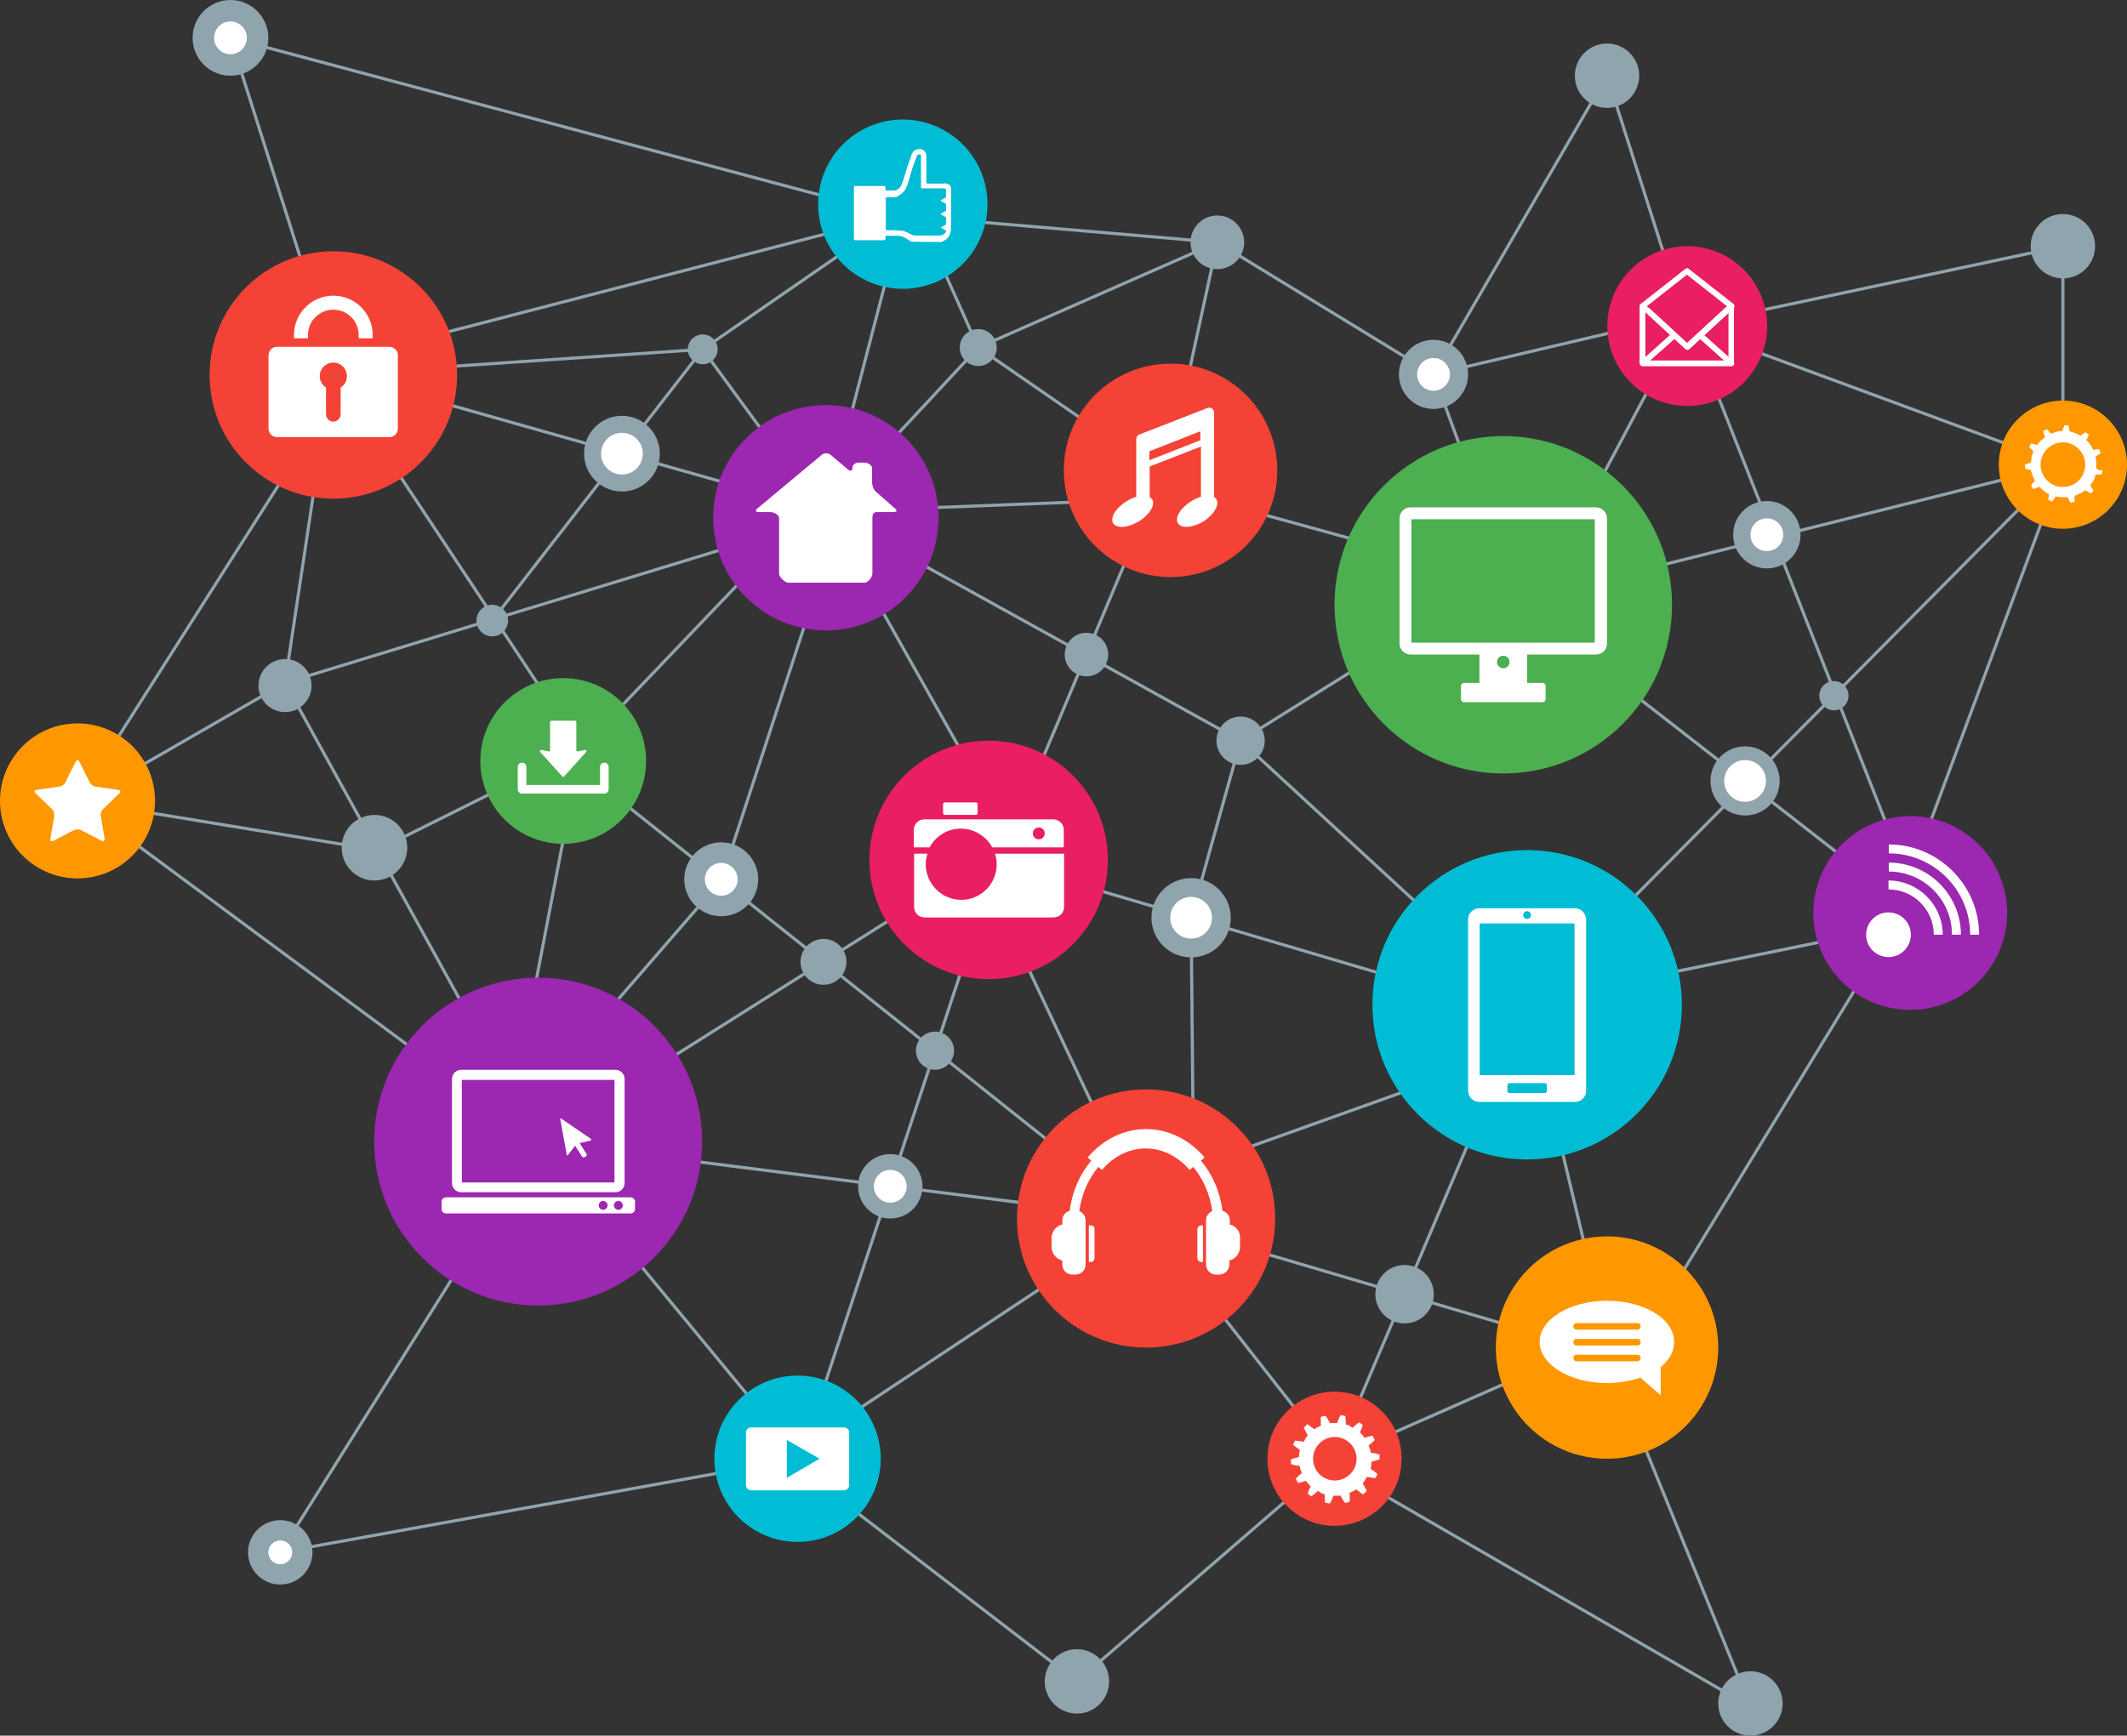 <?xml version="1.0" encoding="utf-8"?>
<!-- Generator: Adobe Illustrator 19.0.1, SVG Export Plug-In . SVG Version: 6.00 Build 0)  -->
<svg version="1.1" id="objects" xmlns="http://www.w3.org/2000/svg" xmlns:xlink="http://www.w3.org/1999/xlink" x="0px" y="0px"
	 viewBox="122.8 116.7 713.4 582.3" style="enable-background:new 122.8 116.7 713.4 582.3;" xml:space="preserve">
<rect x="122.8" y="116.7" width="713.4" height="582.3" fill="#333333" stroke="none"/>
<style type="text/css">
	.st0{fill:none;stroke:#90A4AE;stroke-width:1.04;stroke-miterlimit:10;}
	.st1{fill:none;stroke:#90A4AE;stroke-width:1.793;stroke-miterlimit:10;}
	.st2{fill:#90A4AE;}
	.st3{fill:#F44336;}
	.st4{fill:#FFFFFF;}
	.st5{fill:#00BCD4;}
	.st6{fill:#9C27B0;}
	.st7{fill:#4CAF50;}
	.st8{fill:#FF9800;}
	.st9{fill:none;stroke:#90A4AE;stroke-width:1.864;stroke-miterlimit:10;}
	.st10{fill:#E91E63;}
	.st11{fill:#FFFFFF;stroke:#FFFFFF;stroke-width:0.737;stroke-linecap:round;stroke-linejoin:round;stroke-miterlimit:10;}
	.st12{fill:none;stroke:#FFFFFF;stroke-width:2.897;stroke-linecap:round;stroke-linejoin:round;stroke-miterlimit:10;}
	.st13{fill:#FFFFFF;stroke:#FFFFFF;stroke-width:0.686;stroke-linecap:round;stroke-linejoin:round;stroke-miterlimit:10;}
	.st14{fill:none;stroke:#90A4AE;stroke-width:1.281;stroke-miterlimit:10;}
</style>
<polyline class="st0" points="303.3,499.7 216.8,637.5 390.3,606.1 "/>
<polyline class="st0" points="484,680.8 570.4,606.1 570.4,606.1 "/>
<polyline class="st0" points="603.6,242.3 661.8,142.1 688.6,226.1 814.7,199.3 814.7,272.6 688.6,226.1 "/>
<polygon class="st0" points="200.1,129.4 234.6,238 423.5,189 "/>
<polyline class="st0" points="565.9,606.1 709.9,689.3 661.8,571.1 "/>
<line class="st0" x1="484" y1="680.8" x2="386.7" y2="606.1"/>
<g>
	<path class="st1" d="M385.6,119.1"/>
	<polyline class="st0" points="657.8,290.9 538.9,365.2 522.3,424.6 523.1,508.2 650.9,462.5 467.6,408.4 399.8,288.2 450.9,233.3
		531.1,198 603.6,242.3 703.5,218.8 	"/>
	<polyline class="st0" points="768.3,425.6 649.8,449.8 635,453.8 661.8,565.8 570.4,606.1 507.2,525.5 454.6,413.8 515.8,268.2
		531.1,198 425.6,189 399.8,288.2 239.5,242.9 148.8,385.4 249.4,401.9 317.6,367.9 293.2,494.6 364.7,412.1 405.2,288.2
		525.4,283.5 619,309.3 768.3,425.6 	"/>
	<polyline class="st0" points="641.2,312.2 688.6,223.1 768.3,425.6 	"/>
	<path class="st0" d="M641.2,312.2"/>
	<path class="st0" d="M456.5,403.1"/>
	<polyline class="st0" points="391.2,606.1 303.3,499.7 456.5,403.1 	"/>
	<polyline class="st0" points="814.7,272.6 756.2,430.3 672.1,568.1 	"/>
	<polyline class="st0" points="237.4,246.9 317.6,367.9 407.2,274.1 	"/>
	<polyline class="st0" points="148.8,385.9 218.4,345.8 399.8,290.4 	"/>
	<line class="st0" x1="814.7" y1="272.6" x2="627" y2="319.6"/>
	<line class="st0" x1="457" y1="406.7" x2="391.2" y2="606.1"/>
	<polyline class="st0" points="234.6,238 218.4,345.8 303.3,499.7 507.2,525.5 	"/>
	<line class="st0" x1="635" y1="453.8" x2="814.7" y2="272.6"/>
	<line class="st0" x1="311.7" y1="370" x2="507.2" y2="525.5"/>
	<line class="st0" x1="148.8" y1="385.4" x2="303.3" y2="499.7"/>
	<polyline class="st0" points="399.8,288.2 538.9,365.2 635,453.8 	"/>
	<line class="st0" x1="391.2" y1="602.4" x2="507.2" y2="525.5"/>
	<circle class="st2" cx="399" cy="439.4" r="7.7"/>
	<circle class="st2" cx="218.4" cy="346.7" r="8.9"/>
	<circle class="st2" cx="287.9" cy="324.9" r="5.3"/>
	<circle class="st2" cx="248.4" cy="401.1" r="11"/>
	<circle class="st2" cx="708.1" cy="378.7" r="11.6"/>
	<circle class="st2" cx="364.7" cy="411.7" r="12.4"/>
	<circle class="st2" cx="522.3" cy="424.6" r="13.3"/>
	<circle class="st2" cx="538.9" cy="365.2" r="8.1"/>
	<circle class="st2" cx="487.2" cy="336.3" r="7.3"/>
	<line class="st0" x1="635" y1="453.8" x2="570.4" y2="606.1"/>
	<line class="st0" x1="507.2" y1="525.5" x2="661.8" y2="571.1"/>
	<circle class="st2" cx="593.9" cy="550.9" r="9.8"/>
	<line class="st0" x1="603.6" y1="242.3" x2="628.3" y2="309.3"/>
	<circle class="st2" cx="603.6" cy="242.3" r="11.6"/>
	<circle class="st2" cx="531.1" cy="198" r="9"/>
	<polyline class="st0" points="234.6,242.3 358.5,233.9 429.3,185 450.9,233.3 512.5,275.8 	"/>
	<line class="st0" x1="358.5" y1="233.9" x2="399.8" y2="290.4"/>
	<circle class="st2" cx="358.5" cy="233.9" r="5"/>
	<circle class="st2" cx="450.9" cy="233.3" r="6.2"/>
	<line class="st0" x1="358.5" y1="233.9" x2="287.9" y2="324.9"/>
	<circle class="st2" cx="331.4" cy="268.9" r="12.7"/>
	<circle class="st2" cx="200.1" cy="129.4" r="12.7"/>
	<circle class="st2" cx="715.4" cy="296.1" r="11.3"/>
	<circle class="st2" cx="737.9" cy="350.1" r="4.9"/>
	<circle class="st2" cx="436.4" cy="469.2" r="6.4"/>
	<circle class="st2" cx="421.4" cy="514.7" r="10.8"/>
	<circle class="st2" cx="484" cy="680.8" r="10.8"/>
	<circle class="st2" cx="216.8" cy="637.5" r="10.8"/>
	<circle class="st2" cx="709.9" cy="688.2" r="10.8"/>
	<circle class="st2" cx="814.7" cy="199.3" r="10.8"/>
	<circle class="st2" cx="661.8" cy="142.1" r="10.8"/>
</g>
<g>
	<g>
		<circle class="st3" cx="570.4" cy="606.1" r="22.5"/>
		<path class="st4" d="M585.5,605.7c0-0.1,0-0.2,0-0.3s0-0.2,0-0.3V605v-0.1c0-0.1,0-0.2,0-0.2s-0.3-0.1-0.7-0.2
			c-0.1,0-0.2,0-0.3-0.1c-0.1,0-0.2,0-0.4-0.1c-0.3-0.1-0.5-0.1-0.8-0.1c-0.2,0-0.5-0.1-0.7-0.1c0-0.1-0.1-0.3-0.1-0.4
			c0-0.3-0.1-0.5-0.1-0.6s-0.1-0.2-0.1-0.2s0-0.1-0.1-0.2c0-0.1-0.1-0.4-0.2-0.6c0-0.1,0-0.1-0.1-0.2c0-0.1,0-0.1-0.1-0.2
			c0.2-0.1,0.3-0.3,0.5-0.4c0.4-0.3,0.8-0.7,1.1-1s0.5-0.5,0.5-0.5s0-0.1-0.1-0.2c-0.1-0.1-0.2-0.3-0.3-0.5c0-0.1-0.1-0.2-0.1-0.3
			s-0.1-0.2-0.1-0.2c-0.1-0.1-0.1-0.2-0.1-0.2s-0.1,0-0.2,0c-0.1,0-0.3,0.1-0.5,0.1c-0.4,0.1-0.9,0.2-1.4,0.4
			c-0.2,0.1-0.4,0.1-0.6,0.2c-0.1-0.1-0.2-0.2-0.2-0.3c-0.2-0.2-0.3-0.4-0.4-0.5c0-0.1-0.1-0.1-0.1-0.1l0,0c0,0-0.1-0.1-0.2-0.2
			c-0.1-0.1-0.3-0.3-0.4-0.5c-0.1-0.1-0.2-0.2-0.3-0.3c0.1-0.2,0.2-0.4,0.3-0.6c0.1-0.2,0.2-0.5,0.3-0.7s0.2-0.5,0.2-0.6
			c0.1-0.4,0.2-0.6,0.2-0.6s0,0-0.1,0l-0.1-0.1c-0.1-0.1-0.3-0.2-0.4-0.3c-0.2-0.1-0.3-0.2-0.5-0.3c-0.1,0-0.1-0.1-0.1-0.1h-0.1
			c0,0-0.2,0.2-0.5,0.4c-0.2,0.1-0.3,0.3-0.5,0.4c-0.2,0.2-0.4,0.3-0.6,0.5s-0.3,0.3-0.5,0.5c-0.1-0.1-0.3-0.1-0.4-0.2
			c-0.1-0.1-0.2-0.1-0.3-0.2c0,0-0.1,0-0.1-0.1c0,0-0.1,0-0.1-0.1c-0.1-0.1-0.2-0.1-0.2-0.1s-0.1,0-0.2-0.1
			c-0.1-0.1-0.3-0.1-0.6-0.2c-0.1,0-0.3-0.1-0.4-0.1c0-0.2,0-0.4,0-0.7c0-0.5-0.1-1.1-0.1-1.5s-0.1-0.7-0.1-0.7s0,0-0.1,0
			c0,0-0.1,0-0.2,0c-0.1,0-0.3-0.1-0.5-0.1s-0.4-0.1-0.5-0.1c-0.1,0-0.1,0-0.2,0h-0.1c0,0-0.1,0.2-0.3,0.6c-0.2,0.4-0.4,0.9-0.6,1.4
			c-0.1,0.2-0.2,0.4-0.2,0.6c-0.1,0-0.3,0-0.4,0c-0.3,0-0.5,0-0.6,0c-0.2,0-0.2,0-0.2,0s-0.1,0-0.2,0h-0.1h-0.1c-0.1,0-0.2,0-0.4,0
			c-0.1,0-0.3,0-0.4,0.1c-0.1-0.2-0.2-0.4-0.3-0.6c-0.1-0.2-0.3-0.5-0.4-0.7c-0.1-0.2-0.2-0.4-0.4-0.6c-0.2-0.3-0.4-0.6-0.4-0.6
			s0,0-0.1,0c0,0-0.1,0-0.2,0c-0.1,0-0.3,0.1-0.5,0.1c-0.2,0.1-0.4,0.1-0.5,0.2c-0.1,0-0.1,0-0.2,0.1h-0.1c0,0,0,0.3,0,0.7
			c0,0.2,0,0.4,0,0.7s0,0.5,0,0.8c0,0.2,0,0.5,0.1,0.7c-0.1,0.1-0.3,0.1-0.4,0.2c-0.2,0.1-0.4,0.2-0.6,0.3c-0.1,0.1-0.2,0.1-0.2,0.1
			s0,0-0.1,0c0,0-0.1,0-0.2,0.1c-0.1,0.1-0.3,0.2-0.5,0.3c-0.1,0.1-0.2,0.1-0.3,0.2c-0.2-0.1-0.4-0.3-0.5-0.4
			c-0.4-0.3-0.9-0.6-1.2-0.9c-0.2-0.1-0.3-0.2-0.4-0.3c-0.1-0.1-0.2-0.1-0.2-0.1s-0.1,0.1-0.2,0.2c-0.1,0-0.1,0.1-0.2,0.2
			c-0.1,0.1-0.1,0.1-0.2,0.2c-0.1,0.1-0.3,0.3-0.4,0.4c-0.1,0.1-0.2,0.2-0.2,0.2s0.1,0.3,0.3,0.6c0.2,0.4,0.4,0.9,0.7,1.3
			c0.1,0.2,0.2,0.4,0.3,0.6c0,0.1-0.1,0.1-0.1,0.2c0,0.1-0.1,0.1-0.1,0.2c-0.2,0.2-0.3,0.4-0.4,0.5c-0.1,0.1-0.1,0.2-0.1,0.2
			s0,0.1-0.1,0.2c-0.1,0.1-0.2,0.3-0.3,0.5c-0.1,0.1-0.1,0.2-0.2,0.4c-0.2,0-0.4-0.1-0.7-0.1c-0.3-0.1-0.5-0.1-0.8-0.1
			c-0.1,0-0.2,0-0.4-0.1c-0.1,0-0.2,0-0.3,0c-0.4-0.1-0.7-0.1-0.7-0.1s0,0.1-0.1,0.2c0,0,0,0.1-0.1,0.1c0,0,0,0.1-0.1,0.1
			c0,0.1-0.1,0.2-0.1,0.3s-0.1,0.2-0.1,0.3s-0.1,0.2-0.1,0.2c-0.1,0.1-0.1,0.2-0.1,0.2s0.2,0.2,0.5,0.4c0.3,0.3,0.8,0.6,1.2,0.9
			c0.2,0.1,0.4,0.3,0.6,0.4c0,0.1-0.1,0.3-0.1,0.4c-0.1,0.2-0.1,0.5-0.1,0.6s0,0.2,0,0.2s0,0.1,0,0.2c0,0.2-0.1,0.4-0.1,0.6
			c0,0.1,0,0.3,0,0.4c-0.2,0-0.4,0.1-0.7,0.2c-0.5,0.1-1,0.3-1.4,0.4c-0.4,0.1-0.6,0.2-0.6,0.2s0,0.1,0,0.3c0,0.1,0,0.2,0,0.3
			s0,0.2,0,0.3s0,0.2,0,0.3v0.1v0.1c0,0.1,0,0.2,0,0.2s0.3,0.1,0.7,0.2c0.1,0,0.2,0,0.3,0.1c0.1,0,0.2,0,0.4,0.1
			c0.3,0.1,0.5,0.1,0.8,0.1c0.2,0,0.5,0.1,0.7,0.1c0,0.1,0.1,0.3,0.1,0.4c0,0.3,0.1,0.5,0.1,0.6s0.1,0.2,0.1,0.2s0,0.1,0.1,0.2
			c0,0.1,0.1,0.4,0.2,0.6c0,0.1,0,0.1,0.1,0.2c0,0.1,0,0.1,0.1,0.2c-0.2,0.1-0.3,0.3-0.5,0.4c-0.4,0.3-0.8,0.7-1.1,1
			s-0.5,0.5-0.5,0.5s0,0.1,0.1,0.2c0.1,0.1,0.2,0.3,0.3,0.5c0,0.1,0.1,0.2,0.1,0.3s0.1,0.2,0.1,0.2c0.1,0.1,0.1,0.2,0.1,0.2
			s0.1,0,0.2,0c0.1,0,0.3-0.1,0.5-0.1c0.4-0.1,0.9-0.2,1.4-0.4c0.2-0.1,0.4-0.1,0.6-0.2c0.1,0.1,0.2,0.2,0.2,0.3
			c0.2,0.2,0.3,0.4,0.4,0.5c0,0.1,0.1,0.1,0.1,0.1l0,0c0,0,0.1,0.1,0.2,0.2c0.1,0.1,0.3,0.3,0.4,0.5c0.1,0.1,0.2,0.2,0.3,0.3
			c-0.1,0.2-0.2,0.4-0.3,0.6c-0.1,0.2-0.2,0.5-0.3,0.7s-0.2,0.5-0.2,0.6c-0.1,0.4-0.2,0.6-0.2,0.6s0,0,0.1,0l0.1,0.1
			c0.1,0.1,0.3,0.2,0.4,0.3c0.2,0.1,0.3,0.2,0.5,0.3c0.1,0,0.1,0.1,0.1,0.1h0.1c0,0,0.2-0.2,0.5-0.4c0.2-0.1,0.3-0.3,0.5-0.4
			c0.2-0.2,0.4-0.3,0.6-0.5s0.3-0.3,0.5-0.5c0.1,0.1,0.3,0.1,0.4,0.2c0.1,0.1,0.2,0.1,0.3,0.2c0,0,0.1,0,0.1,0.1c0,0,0.1,0,0.1,0.1
			c0.1,0.1,0.2,0.1,0.2,0.1s0.1,0,0.2,0.1c0.1,0.1,0.3,0.1,0.6,0.2c0.1,0,0.3,0.1,0.4,0.1c0,0.2,0,0.4,0,0.7c0,0.5,0.1,1.1,0.1,1.5
			s0.1,0.7,0.1,0.7s0,0,0.1,0c0,0,0.1,0,0.2,0c0.1,0,0.3,0.1,0.5,0.1s0.4,0.1,0.5,0.1c0.1,0,0.1,0,0.2,0h0.1c0,0,0.1-0.2,0.3-0.6
			c0.2-0.4,0.4-0.9,0.6-1.4c0.1-0.2,0.2-0.4,0.2-0.6c0.1,0,0.3,0,0.4,0c0.3,0,0.5,0,0.6,0c0.2,0,0.2,0,0.2,0s0.1,0,0.2,0h0.1h0.1
			c0.1,0,0.2,0,0.4,0c0.1,0,0.3,0,0.4-0.1c0.1,0.2,0.2,0.4,0.3,0.6c0.1,0.2,0.3,0.5,0.4,0.7c0.1,0.2,0.2,0.4,0.4,0.6
			c0.2,0.3,0.4,0.6,0.4,0.6s0,0,0.1,0c0,0,0.1,0,0.2,0c0.1,0,0.3-0.1,0.5-0.1c0.2-0.1,0.4-0.1,0.5-0.2c0.1,0,0.1,0,0.2-0.1h0.1
			c0,0,0-0.3,0-0.7c0-0.2,0-0.4,0-0.7s0-0.5,0-0.8c0-0.2,0-0.5-0.1-0.7c0.1-0.1,0.3-0.1,0.4-0.2c0.2-0.1,0.4-0.2,0.6-0.3
			c0.1-0.1,0.2-0.1,0.2-0.1s0,0,0.1,0c0,0,0.1,0,0.2-0.1c0.1-0.1,0.3-0.2,0.5-0.3c0.1-0.1,0.2-0.1,0.3-0.2c0.2,0.1,0.4,0.3,0.5,0.4
			c0.4,0.3,0.9,0.6,1.2,0.9c0.2,0.1,0.3,0.2,0.4,0.3c0.1,0.1,0.2,0.1,0.2,0.1s0.1-0.1,0.2-0.2c0.1,0,0.1-0.1,0.2-0.2
			c0.1-0.1,0.1-0.1,0.2-0.2c0.1-0.1,0.3-0.3,0.4-0.4c0.1-0.1,0.2-0.2,0.2-0.2s-0.1-0.3-0.3-0.6c-0.2-0.4-0.4-0.9-0.7-1.3
			c-0.1-0.2-0.2-0.4-0.3-0.6c0.1-0.1,0.1-0.1,0.1-0.2c0-0.1,0.1-0.1,0.1-0.2c0.2-0.2,0.3-0.4,0.4-0.5c0.1-0.1,0.1-0.2,0.1-0.2
			s0-0.1,0.1-0.2c0.1-0.1,0.2-0.3,0.3-0.5c0.1-0.1,0.1-0.2,0.2-0.4c0.2,0,0.4,0.1,0.7,0.1c0.3,0.1,0.5,0.1,0.8,0.1
			c0.1,0,0.2,0,0.4,0.1c0.1,0,0.2,0,0.3,0c0.4,0.1,0.7,0.1,0.7,0.1s0-0.1,0.1-0.2c0,0,0-0.1,0.1-0.1c0,0,0-0.1,0.1-0.1
			c0-0.1,0.1-0.2,0.1-0.3s0.1-0.2,0.1-0.3s0.1-0.2,0.1-0.2c0.1-0.1,0.1-0.2,0.1-0.2s-0.2-0.2-0.5-0.4c-0.3-0.3-0.8-0.6-1.2-0.9
			c-0.2-0.1-0.4-0.3-0.6-0.4c0-0.1,0.1-0.3,0.1-0.4c0.1-0.3,0.1-0.5,0.1-0.6s0-0.2,0-0.2s0-0.1,0-0.2c0-0.1,0.1-0.4,0.1-0.6
			c0-0.1,0-0.3,0-0.4c0.2,0,0.4-0.1,0.7-0.2c0.5-0.1,1-0.3,1.4-0.4c0.4-0.1,0.6-0.2,0.6-0.2s0-0.1,0-0.3
			C585.5,605.9,585.5,605.8,585.5,605.7z M563.2,606.1c0-4,3.3-7.3,7.3-7.3s7.3,3.3,7.3,7.3s-3.3,7.3-7.3,7.3
			C566.4,613.4,563.2,610.1,563.2,606.1z"/>
	</g>
	<g>
		<g>
			<circle class="st5" cx="635" cy="453.8" r="51.9"/>
			<g>
				<g>
					<g>
						<g>
							<g>
								<g>
									<g>
										<g>
											<g>
												<g>
													<g>
														<g>
															<g>
																<g>
																	<g>
																		<g>
																			<g>
																				<path class="st4" d="M651,421.4h-32c-2.1,0-3.8,1.7-3.8,3.8v57.4c0,2.1,1.7,3.8,3.8,3.8h32
																					c2.1,0,3.8-1.7,3.8-3.8v-57.4C654.7,423.1,653.1,421.4,651,421.4z M635,422.4c0.7,0,1.3,0.6,1.3,1.3
																					s-0.6,1.3-1.3,1.3s-1.3-0.6-1.3-1.3C633.7,422.9,634.3,422.4,635,422.4z M641.6,482.7c0,0.4-0.3,0.7-0.7,0.7
																					h-11.8c-0.4,0-0.7-0.3-0.7-0.7v-1.9c0-0.4,0.3-0.7,0.7-0.7h11.8c0.4,0,0.7,0.3,0.7,0.7V482.7z M650.9,477.4
																					h-31.8v-50.9h31.8V477.4z"/>
																			</g>
																		</g>
																	</g>
																</g>
															</g>
														</g>
													</g>
												</g>
											</g>
										</g>
									</g>
								</g>
							</g>
						</g>
					</g>
				</g>
			</g>
		</g>
		<g>
			<circle class="st6" cx="763.5" cy="423" r="32.5"/>
			<g>
				<g>
					<g>
						<g>
							<g>
								<g>
									<g>
										<g>
											<g>
												<g>
													<g>
														<g>
															<g>
																<g>
																	<g>
																		<g>
																			<g>
																				<g>
																					<path class="st4" d="M786.6,430.3h-3c0-15.1-12.3-27.3-27.3-27.3v-3C772.9,400,786.6,413.6,786.6,430.3z"/>
																				</g>
																			</g>
																		</g>
																	</g>
																</g>
															</g>
														</g>
													</g>
												</g>
											</g>
										</g>
									</g>
								</g>
							</g>
						</g>
					</g>
				</g>
				<g>
					<g>
						<g>
							<g>
								<g>
									<g>
										<g>
											<g>
												<g>
													<g>
														<g>
															<g>
																<g>
																	<g>
																		<g>
																			<g>
																				<g>
																					<path class="st4" d="M780.5,430.3h-3c0-11.7-9.5-21.2-21.2-21.2v-3C769.6,406.1,780.5,416.9,780.5,430.3z"/>
																				</g>
																			</g>
																		</g>
																	</g>
																</g>
															</g>
														</g>
													</g>
												</g>
											</g>
										</g>
									</g>
								</g>
							</g>
						</g>
					</g>
				</g>
				<g>
					<g>
						<g>
							<g>
								<g>
									<g>
										<g>
											<g>
												<g>
													<g>
														<g>
															<g>
																<g>
																	<g>
																		<g>
																			<g>
																				<g>
																					<path class="st4" d="M774.4,430.3h-3c0-8.4-6.8-15.2-15.2-15.2v-3C766.2,412.1,774.4,420.3,774.4,430.3z"/>
																				</g>
																			</g>
																		</g>
																	</g>
																</g>
															</g>
														</g>
													</g>
												</g>
											</g>
										</g>
									</g>
								</g>
							</g>
						</g>
					</g>
				</g>
				<g>
					<g>
						<g>
							<g>
								<g>
									<g>
										<g>
											<g>
												<g>
													<g>
														<g>
															<g>
																<g>
																	<g>
																		<g>
																			<g>
																				<g>
																					<circle class="st4" cx="756.2" cy="430.3" r="7.5"/>
																				</g>
																			</g>
																		</g>
																	</g>
																</g>
															</g>
														</g>
													</g>
												</g>
											</g>
										</g>
									</g>
								</g>
							</g>
						</g>
					</g>
				</g>
			</g>
		</g>
		<g>
			<circle class="st7" cx="627" cy="319.6" r="56.6"/>
			<g>
				<g>
					<g>
						<g>
							<g>
								<g>
									<g>
										<g>
											<g>
												<g>
													<g>
														<g>
															<g>
																<g>
																	<g>
																		<g>
																			<g>
																				<g>
																					<path class="st4" d="M658.1,336.3h-62.2c-2,0-3.7-1.7-3.7-3.7v-42c0-2.1,1.7-3.7,3.7-3.7h62.2
																						c2,0,3.7,1.7,3.7,3.7v42C661.8,334.7,660.1,336.3,658.1,336.3z M596.2,332.3h61.5v-41.4h-61.5V332.3z"/>
																				</g>
																			</g>
																		</g>
																	</g>
																</g>
															</g>
														</g>
													</g>
												</g>
											</g>
										</g>
									</g>
								</g>
							</g>
						</g>
					</g>
				</g>
				<g>
					<g>
						<g>
							<g>
								<g>
									<g>
										<g>
											<g>
												<g>
													<g>
														<g>
															<g>
																<g>
																	<g>
																		<g>
																			<g>
																				<g>
																					<g>
																						<path class="st4" d="M640.1,345.8h-26.2c-0.6,0-1.1,0.5-1.1,1.1v4.3c0,0.6,0.5,1.1,1.1,1.1h26.2
																							c0.6,0,1.1-0.5,1.1-1.1v-4.3C641.2,346.3,640.7,345.8,640.1,345.8z"/>
																					</g>
																				</g>
																			</g>
																		</g>
																	</g>
																</g>
															</g>
														</g>
													</g>
												</g>
											</g>
										</g>
									</g>
								</g>
							</g>
						</g>
					</g>
					<g>
						<g>
							<g>
								<g>
									<g>
										<g>
											<g>
												<g>
													<g>
														<g>
															<g>
																<g>
																	<g>
																		<g>
																			<g>
																				<g>
																					<g>
																						<path class="st4" d="M633.7,334.2h-13.4c-0.7,0-1.3,0.6-1.3,1.3v15.3c0,0.7,0.6,1.3,1.3,1.3h13.4
																							c0.7,0,1.3-0.6,1.3-1.3v-15.3C635,334.7,634.4,334.2,633.7,334.2z M627,340.9c-1.2,0-2.1-0.9-2.1-2.1
																							s0.9-2.1,2.1-2.1c1.2,0,2.1,0.9,2.1,2.1S628.2,340.9,627,340.9z"/>
																					</g>
																				</g>
																			</g>
																		</g>
																	</g>
																</g>
															</g>
														</g>
													</g>
												</g>
											</g>
										</g>
									</g>
								</g>
							</g>
						</g>
					</g>
				</g>
			</g>
		</g>
		<g>
			<circle class="st8" cx="814.7" cy="272.6" r="21.5"/>
			<g>
				<g>
					<g>
						<g>
							<g>
								<g>
									<g>
										<g>
											<g>
												<g>
													<g>
														<g>
															<g>
																<g>
																	<g>
																		<g>
																			<g>
																				<path class="st4" d="M826.8,274.4c-0.5-0.2-0.9-0.5-0.9-0.5s0,0,0-0.1c0-0.1,0-0.1,0-0.2s0-0.2,0-0.3
																					c0-0.1,0-0.2,0-0.4c0-0.2,0-0.5,0-0.7s0-0.3,0-0.3s0,0,0-0.1c0-0.1,0-0.1,0-0.2c0-0.2,0-0.4-0.1-0.7
																					c0-0.1,0-0.2-0.1-0.4c0-0.1,0-0.2-0.1-0.3c0-0.1,0-0.2,0-0.2c0-0.1,0-0.1,0-0.1s0.4-0.3,0.9-0.6
																					c0.2-0.1,0.4-0.3,0.6-0.4c0.2-0.1,0.3-0.2,0.3-0.2s0-0.1-0.1-0.2c0-0.1-0.1-0.3-0.2-0.5
																					c-0.1-0.2-0.1-0.3-0.2-0.4c-0.1-0.1-0.1-0.2-0.1-0.2s-0.1,0-0.3,0s-0.5,0-0.7,0.1c-0.5,0-1,0.1-1,0.1
																					s-0.1-0.1-0.1-0.3c0-0.1-0.1-0.2-0.1-0.3c-0.1-0.1-0.1-0.2-0.2-0.3c-0.1-0.2-0.3-0.4-0.4-0.6
																					c0-0.1-0.1-0.1-0.1-0.2v-0.1c0,0-0.1-0.1-0.2-0.2c-0.1-0.1-0.3-0.3-0.4-0.5c-0.2-0.2-0.3-0.4-0.5-0.5
																					c-0.1-0.1-0.2-0.2-0.2-0.2s0.2-0.5,0.4-0.9c0.1-0.2,0.2-0.5,0.3-0.7c0.1-0.2,0.1-0.3,0.1-0.3s-0.1-0.1-0.2-0.1
																					c-0.1-0.1-0.2-0.2-0.4-0.3c-0.1-0.1-0.3-0.2-0.4-0.3c-0.1-0.1-0.2-0.1-0.2-0.1s-0.4,0.3-0.8,0.6
																					c-0.2,0.2-0.4,0.3-0.6,0.4c-0.1,0.1-0.2,0.2-0.2,0.2s-0.1-0.1-0.3-0.2c-0.2-0.1-0.4-0.2-0.6-0.3
																					c-0.4-0.2-0.9-0.4-0.9-0.4s-0.1,0-0.3-0.1c-0.1,0-0.2-0.1-0.3-0.1s-0.2-0.1-0.3-0.1c-0.2-0.1-0.5-0.1-0.6-0.2
																					c-0.1,0-0.2,0-0.2,0c-0.1,0-0.1,0-0.1,0s-0.1-0.5-0.2-1c-0.1-0.5-0.2-1-0.2-1s-0.3-0.1-0.7-0.1
																					c-0.1,0-0.2,0-0.3,0s-0.2,0-0.2,0c-0.1,0-0.2,0-0.2,0s-0.2,0.5-0.4,1s-0.3,1-0.3,1s0,0-0.1,0s-0.1,0-0.2,0
																					c-0.1,0-0.2,0-0.3,0s-0.2,0-0.4,0s-0.5,0.1-0.7,0.1s-0.3,0.1-0.3,0.1s-0.1,0-0.3,0.1c-0.1,0-0.2,0-0.3,0.1
																					c-0.1,0-0.2,0.1-0.3,0.1s-0.2,0.1-0.3,0.1s-0.2,0.1-0.3,0.1s-0.2,0.1-0.2,0.1h-0.1c0,0-0.3-0.4-0.7-0.8
																					c-0.2-0.2-0.4-0.4-0.5-0.5c-0.1-0.1-0.2-0.2-0.2-0.2s-0.1,0-0.2,0.1c-0.1,0.1-0.3,0.1-0.4,0.2
																					c-0.3,0.2-0.6,0.3-0.6,0.3s0,0.1,0.1,0.3c0,0.2,0.1,0.4,0.2,0.7c0.1,0.5,0.3,1,0.3,1s-0.1,0.1-0.2,0.2
																					c-0.1,0.1-0.3,0.3-0.5,0.4c-0.2,0.2-0.4,0.3-0.5,0.4c-0.1,0.1-0.1,0.1-0.2,0.2l-0.1,0.1c0,0-0.1,0.1-0.2,0.2
																					c-0.1,0.1-0.3,0.3-0.4,0.5c-0.2,0.2-0.3,0.4-0.4,0.5c-0.1,0.1-0.2,0.2-0.2,0.2s-0.1,0-0.3-0.1s-0.4-0.1-0.7-0.2
																					c-0.5-0.1-1-0.2-1-0.2s0,0.1-0.1,0.2c-0.1,0.1-0.2,0.3-0.2,0.4c-0.1,0.2-0.2,0.3-0.2,0.4
																					c-0.1,0.1-0.1,0.2-0.1,0.2s0.4,0.4,0.7,0.7c0.2,0.2,0.4,0.4,0.5,0.5c0.1,0.1,0.2,0.2,0.2,0.2s0,0.1-0.1,0.3
																					c-0.1,0.2-0.1,0.4-0.2,0.6c-0.1,0.2-0.1,0.5-0.2,0.6c0,0.2-0.1,0.3-0.1,0.3s0,0,0,0.1s0,0.1,0,0.2
																					c0,0.2-0.1,0.4-0.1,0.7c0,0.2-0.1,0.5-0.1,0.7c0,0.2,0,0.3,0,0.3s-0.5,0.1-1,0.3c-0.2,0.1-0.5,0.2-0.7,0.2
																					c-0.2,0.1-0.3,0.1-0.3,0.1s0,0.4,0,0.7c0,0.2,0,0.4,0,0.5c0,0.1,0,0.2,0,0.2s0.1,0,0.3,0.1
																					c0.2,0,0.4,0.1,0.7,0.2c0.5,0.1,1,0.2,1,0.2s0,0,0,0.1s0,0.1,0,0.2c0,0.1,0,0.2,0.1,0.3c0,0.1,0.1,0.2,0.1,0.3
																					c0,0.1,0.1,0.2,0.1,0.3s0.1,0.2,0.1,0.3c0.1,0.2,0.1,0.3,0.1,0.3s0,0.1,0.1,0.3c0.1,0.2,0.2,0.4,0.3,0.6
																					c0.1,0.1,0.1,0.2,0.2,0.3c0.1,0.1,0.1,0.2,0.1,0.3c0,0.1,0.1,0.1,0.1,0.2v0.1c0,0-0.3,0.4-0.7,0.8
																					c-0.3,0.4-0.6,0.8-0.6,0.8s0,0.1,0.1,0.2c0,0.1,0.1,0.1,0.1,0.2c0,0.1,0.1,0.1,0.2,0.2c0.2,0.3,0.4,0.6,0.4,0.6
																					s0.5-0.2,1-0.4c0.5-0.2,1-0.4,1-0.4s0,0,0.1,0.1c0,0,0.1,0.1,0.2,0.2c0.1,0.1,0.3,0.3,0.5,0.5
																					c0.1,0.1,0.2,0.2,0.3,0.2c0.1,0.1,0.2,0.1,0.2,0.2c0.1,0.1,0.2,0.2,0.2,0.2s0.4,0.3,0.8,0.6
																					c0.2,0.1,0.4,0.3,0.6,0.3c0.2,0.1,0.3,0.1,0.3,0.1s0,0.1,0,0.3s-0.1,0.4-0.1,0.7c-0.1,0.5-0.1,1-0.1,1
																					s0.1,0,0.2,0.1c0.1,0,0.3,0.1,0.4,0.2c0.2,0.1,0.3,0.1,0.5,0.2c0.1,0,0.2,0.1,0.2,0.1s0.1-0.1,0.2-0.3
																					c0.1-0.2,0.3-0.4,0.4-0.6c0.3-0.4,0.6-0.9,0.6-0.9s0.1,0,0.3,0.1c0.2,0,0.4,0.1,0.7,0.1c0.2,0,0.5,0.1,0.7,0.1
																					s0.3,0,0.3,0s0,0,0.1,0s0.1,0,0.2,0c0.2,0,0.4,0,0.7,0c0.1,0,0.2,0,0.4,0c0.1,0,0.2,0,0.3,0c0.2,0,0.3,0,0.3,0
																					s0.2,0.5,0.4,0.9c0.1,0.2,0.2,0.5,0.3,0.6c0.1,0.2,0.2,0.3,0.2,0.3s0.1,0,0.2,0c0.1,0,0.3-0.1,0.5-0.1
																					s0.3-0.1,0.5-0.1c0.1,0,0.2-0.1,0.2-0.1s0-0.1,0-0.3c0-0.2,0-0.5,0-0.7c0-0.5,0-1,0-1s0,0,0.1,0s0.1,0,0.2-0.1
																					c0.1,0,0.2-0.1,0.3-0.1s0.2-0.1,0.3-0.1c0.2-0.1,0.4-0.2,0.6-0.3c0.1,0,0.1-0.1,0.2-0.1h0.1
																					c0,0,0.1-0.1,0.3-0.1c0.2-0.1,0.4-0.2,0.6-0.4c0.1-0.1,0.2-0.1,0.3-0.2c0.1-0.1,0.2-0.1,0.3-0.2
																					c0.1-0.1,0.1-0.1,0.2-0.1l0.1-0.1c0,0,0.4,0.3,0.9,0.5c0.4,0.3,0.9,0.5,0.9,0.5s0.1-0.1,0.2-0.1
																					c0.1-0.1,0.2-0.2,0.3-0.3s0.2-0.2,0.3-0.3s0.1-0.2,0.1-0.2s-0.2-0.5-0.5-0.9c-0.3-0.5-0.5-0.9-0.5-0.9
																					s0,0,0.1-0.1c0,0,0.1-0.1,0.1-0.2c0.1-0.1,0.1-0.2,0.2-0.3c0.1-0.1,0.1-0.2,0.2-0.3c0.1-0.1,0.1-0.2,0.2-0.3
																					c0.1-0.1,0.1-0.2,0.2-0.3c0.1-0.2,0.2-0.3,0.2-0.3s0.1-0.1,0.1-0.3c0-0.1,0.1-0.2,0.1-0.3
																					c0-0.1,0.1-0.2,0.1-0.3c0.1-0.1,0.1-0.2,0.1-0.3c0-0.1,0.1-0.2,0.1-0.3s0.1-0.2,0.1-0.2c0-0.1,0-0.1,0-0.1
																					s0.5,0,1,0s1-0.1,1-0.1s0-0.1,0.1-0.2c0-0.1,0.1-0.3,0.1-0.5s0.1-0.3,0.1-0.5c0-0.1,0-0.2,0-0.2
																					S827.3,274.6,826.8,274.4z M814.7,280.1c-4.1,0-7.5-3.4-7.5-7.5c0-4.1,3.4-7.5,7.5-7.5s7.5,3.4,7.5,7.5
																					C822.2,276.7,818.9,280.1,814.7,280.1z"/>
																			</g>
																		</g>
																	</g>
																</g>
															</g>
														</g>
													</g>
												</g>
											</g>
										</g>
									</g>
								</g>
							</g>
						</g>
					</g>
				</g>
			</g>
		</g>
		<g>
			<circle class="st6" cx="303.3" cy="499.7" r="55"/>
			<g>
				<g>
					<g>
						<g>
							<g>
								<g>
									<g>
										<g>
											<g>
												<g>
													<g>
														<g>
															<g>
																<g>
																	<g>
																		<g>
																			<g>
																				<g>
																					<path class="st4" d="M329.2,516.7h-51.7c-1.7,0-3.1-1.4-3.1-3.1v-34.9c0-1.7,1.4-3.1,3.1-3.1h51.7
																						c1.7,0,3.1,1.4,3.1,3.1v34.9C332.3,515.3,330.9,516.7,329.2,516.7z M277.7,513.4h51.2V479h-51.2V513.4z"/>
																				</g>
																			</g>
																		</g>
																	</g>
																</g>
															</g>
														</g>
													</g>
												</g>
											</g>
										</g>
									</g>
								</g>
							</g>
						</g>
					</g>
				</g>
				<g>
					<g>
						<g>
							<g>
								<g>
									<g>
										<g>
											<g>
												<g>
													<g>
														<g>
															<g>
																<g>
																	<g>
																		<g>
																			<g>
																				<g>
																					<path class="st4" d="M321,498.8l-10.1-6.9c-0.1-0.1-0.3,0-0.2,0.2l2.2,12.1c0,0.1,0.2,0.2,0.3,0.1l2.5-3.2
																						l2.3,3.6c0.2,0.3,0.6,0.4,0.9,0.2l0.4-0.2c0.3-0.2,0.4-0.6,0.2-0.9l-2.3-3.6l3.9-0.9
																						C321.1,499.1,321.1,498.9,321,498.8z"/>
																				</g>
																			</g>
																		</g>
																	</g>
																</g>
															</g>
														</g>
													</g>
												</g>
											</g>
										</g>
									</g>
								</g>
							</g>
						</g>
					</g>
				</g>
				<g>
					<g>
						<g>
							<g>
								<g>
									<g>
										<g>
											<g>
												<g>
													<g>
														<g>
															<g>
																<g>
																	<g>
																		<g>
																			<g>
																				<g>
																					<path class="st4" d="M334.3,518.4h-61.9c-0.9,0-1.5,0.7-1.5,1.5v2.4c0,0.9,0.7,1.5,1.5,1.5h61.9
																						c0.9,0,1.5-0.7,1.5-1.5v-2.4C335.8,519.1,335.1,518.4,334.3,518.4z M325.1,522.6c-0.8,0-1.5-0.7-1.5-1.5
																						s0.7-1.5,1.5-1.5c0.8,0,1.5,0.7,1.5,1.5S325.9,522.6,325.1,522.6z M330.2,522.6c-0.8,0-1.5-0.7-1.5-1.5
																						s0.7-1.5,1.5-1.5c0.8,0,1.5,0.7,1.5,1.5S331,522.6,330.2,522.6z"/>
																				</g>
																			</g>
																		</g>
																	</g>
																</g>
															</g>
														</g>
													</g>
												</g>
											</g>
										</g>
									</g>
								</g>
							</g>
						</g>
					</g>
				</g>
			</g>
			<path class="st9" d="M303.3,499.7"/>
		</g>
		<g>
			<circle class="st3" cx="507.2" cy="525.5" r="43.3"/>
			<g>
				<path class="st4" d="M488.7,527.8H488v12.3h0.6c0.7,0,1.3-0.6,1.3-1.3v-9.7C490,528.4,489.4,527.8,488.7,527.8z"/>
				<path class="st4" d="M535.3,527.5v-1.4c0-1.5-1.1-2.8-2.5-3.2c-0.8-6.5-3.4-12.3-7.2-16.8l1.2-1.1c-5.2-6.1-12.2-9.5-19.6-9.5
					s-14.4,3.4-19.6,9.5l1.2,1.1c-3.8,4.5-6.4,10.3-7.2,16.8c-1.4,0.4-2.5,1.6-2.5,3.2v1.4c-2.1,0.5-3.6,2.4-3.6,4.6v2.9
					c0,2.2,1.5,4.1,3.6,4.6v1.4c0,1.8,1.5,3.3,3.3,3.3h1.2c1.8,0,3.3-1.5,3.3-3.3v-4.3v-6.3v-4.3c0-1.4-0.9-2.6-2.1-3.1
					c0.8-5.8,3.1-10.9,6.4-14.8l1.2,1c4-4.7,9.2-7.2,14.7-7.2s10.7,2.6,14.7,7.2l1.2-1c3.3,3.9,5.6,9.1,6.4,14.8
					c-1.2,0.5-2.1,1.7-2.1,3.1v4.3v6.3v4.3c0,1.8,1.5,3.3,3.3,3.3h1.2c1.8,0,3.3-1.5,3.3-3.3v-1.4c2.1-0.5,3.6-2.4,3.6-4.6v-2.9
					C538.9,529.9,537.3,528,535.3,527.5z"/>
				<path class="st4" d="M524.4,529.1v9.7c0,0.7,0.6,1.3,1.3,1.3h0.6v-12.3h-0.6C525,527.8,524.4,528.4,524.4,529.1z"/>
			</g>
		</g>
		<g>
			<circle class="st3" cx="515.4" cy="274.5" r="35.8"/>
			<path class="st4" d="M530.8,284.2c-0.2-0.3-0.5-0.6-0.8-0.8v-28.3c0-1.2-1.2-2-2.3-1.5l-22.8,8.9c-0.6,0.2-1,0.9-1,1.5v19.4
				c-1.1,0.3-2.2,0.8-3.3,1.5c-3.6,2.2-5.6,5.6-4.4,7.4s5,1.5,8.6-0.7s5.6-5.6,4.4-7.4c-0.2-0.3-0.5-0.6-0.8-0.8v-10.2l17.2-6.7
				v16.9c-1.1,0.3-2.2,0.8-3.3,1.5c-3.6,2.2-5.6,5.6-4.4,7.4c1.1,1.8,5,1.5,8.6-0.7C529.9,289.4,531.9,286.1,530.8,284.2z
				 M508.3,271.1v-3l17.1-6.7c0,0.1,0,0.2,0,0.3v2.7L508.3,271.1z"/>
		</g>
		<g>
			<circle class="st10" cx="454.4" cy="405.2" r="40"/>
			<g>
				<g>
					<g>
						<g>
							<g>
								<g>
									<g>
										<g>
											<g>
												<g>
													<g>
														<g>
															<g>
																<g>
																	<g>
																		<g>
																			<g>
																				<g>
																					<path class="st4" d="M456.5,403.1c0.4,1.1,0.6,2.3,0.6,3.6c0,6.6-5.4,11.9-11.9,11.9s-11.9-5.4-11.9-11.9
																						c0-1.3,0.2-2.5,0.6-3.6h-4.5V421c0,2,1.6,3.5,3.5,3.5h43.3c2,0,3.5-1.6,3.5-3.5v-17.9H456.5z"/>
																				</g>
																			</g>
																		</g>
																	</g>
																</g>
															</g>
														</g>
													</g>
												</g>
											</g>
										</g>
									</g>
								</g>
							</g>
						</g>
					</g>
				</g>
				<g>
					<g>
						<g>
							<g>
								<g>
									<g>
										<g>
											<g>
												<g>
													<g>
														<g>
															<g>
																<g>
																	<g>
																		<g>
																			<g>
																				<g>
																					<path class="st4" d="M450.1,390.1h-10.4c-0.3,0-0.6-0.3-0.6-0.6v-3c0-0.3,0.3-0.6,0.6-0.6h10.4
																						c0.3,0,0.6,0.3,0.6,0.6v3C450.7,389.8,450.4,390.1,450.1,390.1z"/>
																				</g>
																			</g>
																		</g>
																	</g>
																</g>
															</g>
														</g>
													</g>
												</g>
											</g>
										</g>
									</g>
								</g>
							</g>
						</g>
					</g>
				</g>
				<g>
					<g>
						<g>
							<g>
								<g>
									<g>
										<g>
											<g>
												<g>
													<g>
														<g>
															<g>
																<g>
																	<g>
																		<g>
																			<g>
																				<g>
																					<path class="st4" d="M476.1,391.6h-43.3c-2,0-3.5,1.6-3.5,3.5v5.9h5.3c2-3.8,6-6.3,10.5-6.3s8.5,2.6,10.5,6.3
																						h24v-5.9C479.6,393.2,478,391.6,476.1,391.6z M471.2,398.3c-1.1,0-2-0.9-2-2c0-1.1,0.9-2,2-2s2,0.9,2,2
																						C473.2,397.4,472.3,398.3,471.2,398.3z"/>
																				</g>
																			</g>
																		</g>
																	</g>
																</g>
															</g>
														</g>
													</g>
												</g>
											</g>
										</g>
									</g>
								</g>
							</g>
						</g>
					</g>
				</g>
			</g>
		</g>
		<g>
			<circle class="st8" cx="661.8" cy="568.8" r="37.3"/>
			<path class="st4" d="M661.8,553.1c-12.5,0-22.6,6.2-22.6,13.8s10.1,13.8,22.6,13.8c4.1,0,7.9-0.7,11.2-1.8l6.8,5.9v-9.5
				c2.9-2.3,4.5-5.2,4.5-8.3C684.4,559.2,674.3,553.1,661.8,553.1z M672.1,573.4h-20.6c-0.5,0-1-0.5-1-1.1s0.4-1.1,1-1.1h20.6
				c0.5,0,1,0.5,1,1.1C673,572.9,672.6,573.4,672.1,573.4z M672.1,568.1h-20.6c-0.5,0-1-0.5-1-1.1s0.4-1.1,1-1.1h20.6
				c0.5,0,1,0.5,1,1.1S672.6,568.1,672.1,568.1z M672.1,562.8h-20.6c-0.5,0-1-0.5-1-1.1s0.4-1.1,1-1.1h20.6c0.5,0,1,0.5,1,1.1
				C673,562.3,672.6,562.8,672.1,562.8z"/>
		</g>
		<g>
			<path class="st10" d="M714.8,220c0.5,2,0.7,4,0.7,6.1c0,14.8-12,26.8-26.8,26.8s-26.8-12-26.8-26.8s12-26.8,26.8-26.8
				C701.4,199.3,712,208.1,714.8,220"/>
			<g>
				<g>
					<path class="st11" d="M684,228.6l-10.6,9.5c-0.2,0.2-0.3,0.6,0,0.8c0.1,0.1,0.3,0.2,0.4,0.2c0.1,0,0.3,0,0.4-0.1l10.7-9.5
						L684,228.6z"/>
					<path class="st11" d="M703.9,238.1l-10.5-9.4l-0.9,0.8l10.6,9.5c0.2,0.2,0.6,0.2,0.8,0C704.2,238.7,704.1,238.3,703.9,238.1z"
						/>
				</g>
				<path class="st11" d="M703.5,218.8h-1v1.2h0.4v18h-28.6v-17.6h-0.1v-1.6h-0.5c-0.3,0-0.6,0.3-0.6,0.6v19.2
					c0,0.3,0.3,0.6,0.6,0.6h29.7c0.3,0,0.6-0.3,0.6-0.6v-19.2C704.1,219,703.8,218.8,703.5,218.8z"/>
				<path class="st11" d="M703.9,218.9L689,207.2c-0.2-0.2-0.5-0.2-0.7,0l-14.9,11.7c-0.1,0.1-0.2,0.3-0.2,0.4
					c0,0.2,0.1,0.3,0.2,0.5l14.9,13.7c0.1,0.1,0.3,0.2,0.4,0.2c0.1,0,0.3-0.1,0.4-0.2l14.9-13.7c0.1-0.1,0.2-0.3,0.2-0.5
					C704.1,219.2,704,219,703.9,218.9z M688.6,232.3l-14-12.9l14-11l14,11L688.6,232.3z"/>
				<path class="st11" d="M704,219.2c-0.1-0.2-0.3-0.4-0.5-0.4h-0.7v1.6h-1.2l-12.9,11.9l-12.9-11.9h-1.2v-1.6h-0.7
					c-0.2,0-0.5,0.1-0.5,0.4c-0.1,0.2,0,0.5,0.1,0.6l14.9,13.7c0.1,0.1,0.3,0.2,0.4,0.2c0.1,0,0.3-0.1,0.4-0.2l14.9-13.7
					C704.1,219.6,704.1,219.4,704,219.2z"/>
			</g>
		</g>
		<g>
			<circle class="st7" cx="311.7" cy="372" r="27.8"/>
			<g>
				<polyline class="st12" points="297.9,374 297.9,381.5 325.5,381.5 325.5,374 				"/>
				<path class="st4" d="M316.1,368.4v-9.5c0-0.2-0.2-0.4-0.4-0.4h-8c-0.2,0-0.4,0.2-0.4,0.4v9.5c0,0.3-0.2,0.5-0.5,0.4l-2.4-0.5
					c-0.4-0.1-0.7,0.4-0.4,0.7l7.4,8.2c0.2,0.2,0.5,0.2,0.6,0l7.4-8.2c0.3-0.3,0-0.8-0.4-0.7l-2.4,0.5
					C316.4,368.9,316.1,368.7,316.1,368.4z"/>
			</g>
		</g>
		<g>
			<circle class="st3" cx="234.6" cy="242.5" r="41.5"/>
			<g>
				<path class="st4" d="M226.1,230.2v-1.1c0-4.7,3.8-8.5,8.5-8.5s8.5,3.8,8.5,8.5v1.1h4.7v-1.1c0-7.3-5.9-13.2-13.2-13.2
					s-13.2,5.9-13.2,13.2v1.1H226.1z"/>
				<path class="st13" d="M253.4,233.4h-37.7c-1.4,0-2.5,1.1-2.5,2.5v24.6c0,1.4,1.1,2.5,2.5,2.5h37.7c1.4,0,2.5-1.1,2.5-2.5v-24.6
					C256,234.6,254.8,233.4,253.4,233.4z M237.4,246.9v8.8c0,1.5-1.3,2.8-2.8,2.8s-2.8-1.3-2.8-2.8v-8.8c-1.3-0.9-2.1-2.4-2.1-4
					c0-2.7,2.2-4.9,4.9-4.9s4.9,2.2,4.9,4.9C239.5,244.6,238.7,246,237.4,246.9z"/>
			</g>
		</g>
		<g>
			<circle class="st5" cx="425.6" cy="185.2" r="28.4"/>
			<path class="st4" d="M441.8,179.9c-0.1-1.1-0.9-1.7-2.2-1.7c-0.1,0-0.2,0.1-0.2,0.1h-5.5c-0.2,0-0.4-0.2-0.4-0.4v-8.7
				c0-0.3,0-1.2-0.6-1.8c-0.3-0.3-0.9-0.8-2-0.7c-1.9,0.2-2.3,1.7-2.7,2.9c-0.1,0.4-0.3,0.9-0.5,1.4c-0.4,1-0.9,2.7-1.4,4.3
				c-0.4,1.5-0.9,2.9-1.2,3.6c-0.5,1.1-1.8,1.7-2.2,1.7h-3.1v-1.1c0-0.2-0.2-0.4-0.4-0.4h-9.8c-0.2,0-0.4,0.2-0.4,0.4v17.4
				c0,0.2,0.2,0.4,0.4,0.4h9.8c0.2,0,0.4-0.2,0.4-0.4v-1.1h4l0,0h0.1c0,0,0,0,0.1,0s0.6,0,1.3,0.2c0.9,0.3,2.6,1.5,3.2,1.8l10,0.1
				c0.1,0,1.2-0.4,2.1-1.3c0.9-0.9,1-2.2,1.1-2.3v-0.1C441.8,193.6,441.9,181.1,441.8,179.9z M438.3,195.7h-8.9
				c-0.6,0-2.4-1.2-3.5-1.5c-1.2-0.3-6-0.3-6-0.3v-11h3.3c0,0,2.6-1.1,3.5-3.1c0.4-0.8,0.8-2.3,1.3-3.9c0.5-1.6,0.9-3.2,1.3-4.1
				c0.2-0.6,0.4-1.1,0.6-1.6c0.4-1.3,0.5-1.6,1.2-1.7c0.1,0,0.1,0,0.2,0s0.3,0,0.3,0.1c0.1,0.1,0.1,0.3,0.1,0.4v10.5
				c0,0.1,0,0.2,0.1,0.3s0.2,0.1,0.3,0.1h7.4l0.1,0.1c0,0,0,0,0.1,0c0.3,0,0.4,0.1,0.4,0.1s0,0,0,0.1c0,0.3,0,1.3,0,2.7l-1.9,1.1
				l1.9,1.1c0,0.7,0,1.5,0,2.3l-1.9,1.1l1.9,1.1c0,0.8,0,1.7,0,2.4l-1.8,1l1.8,1.1c0,0.2-0.1,0.7-0.5,1
				C439.1,195.5,438.5,195.7,438.3,195.7z"/>
		</g>
		<g>
			<circle class="st6" cx="399.8" cy="290.4" r="37.8"/>
			<path class="st14" d="M399.8,288.2"/>
			<path class="st4" d="M422.5,288.5c1.1,0,1.3-0.5,0.5-1.2l-6.5-5.7c-0.8-0.7-1.2-2.1-1.2-3.2v-4.6c0-1.1-1.5-1.9-2.6-1.9h-2
				c-1.1,0-2,0.8-2,1.8s-0.7,1.2-1.5,0.5l-5.8-4.9c-0.8-0.7-2.2-0.7-3,0l-21.6,18c-0.8,0.7-0.6,1.2,0.5,1.2h3.9c1.1,0,2.9,0.9,2.9,2
				v18.7c0,1.1,2,3,3.1,3h25.6c1.1,0,2.6-1.9,2.6-3v-18.7c0-1.1,0.3-2,1.4-2H422.5L422.5,288.5z"/>
		</g>
		<g>
			<circle class="st8" cx="148.8" cy="385.4" r="26"/>
			<path class="st4" d="M148.2,372.2c0.3-0.7,0.9-0.7,1.2,0l3.5,7c0.3,0.7,1.2,1.3,1.9,1.4l7.7,1.1c0.7,0.1,0.9,0.6,0.4,1.1
				l-5.6,5.4c-0.5,0.5-0.9,1.5-0.7,2.2l1.3,7.7c0.1,0.7-0.3,1-1,0.7l-6.9-3.6c-0.6-0.3-1.7-0.3-2.4,0l-6.9,3.6c-0.6,0.3-1.1,0-1-0.7
				l1.3-7.7c0.1-0.7-0.2-1.7-0.7-2.2l-5.6-5.4c-0.5-0.5-0.4-1,0.4-1.1l7.7-1.1c0.7-0.1,1.6-0.7,1.9-1.4L148.2,372.2z"/>
		</g>
		<g>
			<circle class="st5" cx="390.3" cy="606.1" r="27.9"/>
			<path class="st4" d="M405.9,595.6h-31.2c-0.9,0-1.7,0.8-1.7,1.7V615c0,0.9,0.8,1.7,1.7,1.7h31.2c0.9,0,1.7-0.8,1.7-1.7v-17.7
				C407.6,596.3,406.8,595.6,405.9,595.6z M386.7,612.5v-12.7l11,6.3L386.7,612.5z"/>
		</g>
	</g>
</g>
<g>
	<circle class="st4" cx="522.3" cy="424.6" r="7"/>
	<circle class="st4" cx="331.4" cy="268.9" r="7"/>
	<circle class="st4" cx="200.1" cy="129.4" r="5.5"/>
	<circle class="st4" cx="364.7" cy="411.7" r="5.5"/>
	<circle class="st4" cx="421.4" cy="514.7" r="5.5"/>
	<circle class="st4" cx="216.8" cy="637.5" r="4"/>
	<circle class="st4" cx="603.6" cy="242.3" r="5.5"/>
	<circle class="st4" cx="715.4" cy="296.1" r="5.5"/>
	<circle class="st4" cx="708.1" cy="378.7" r="7"/>
</g>
</svg>
